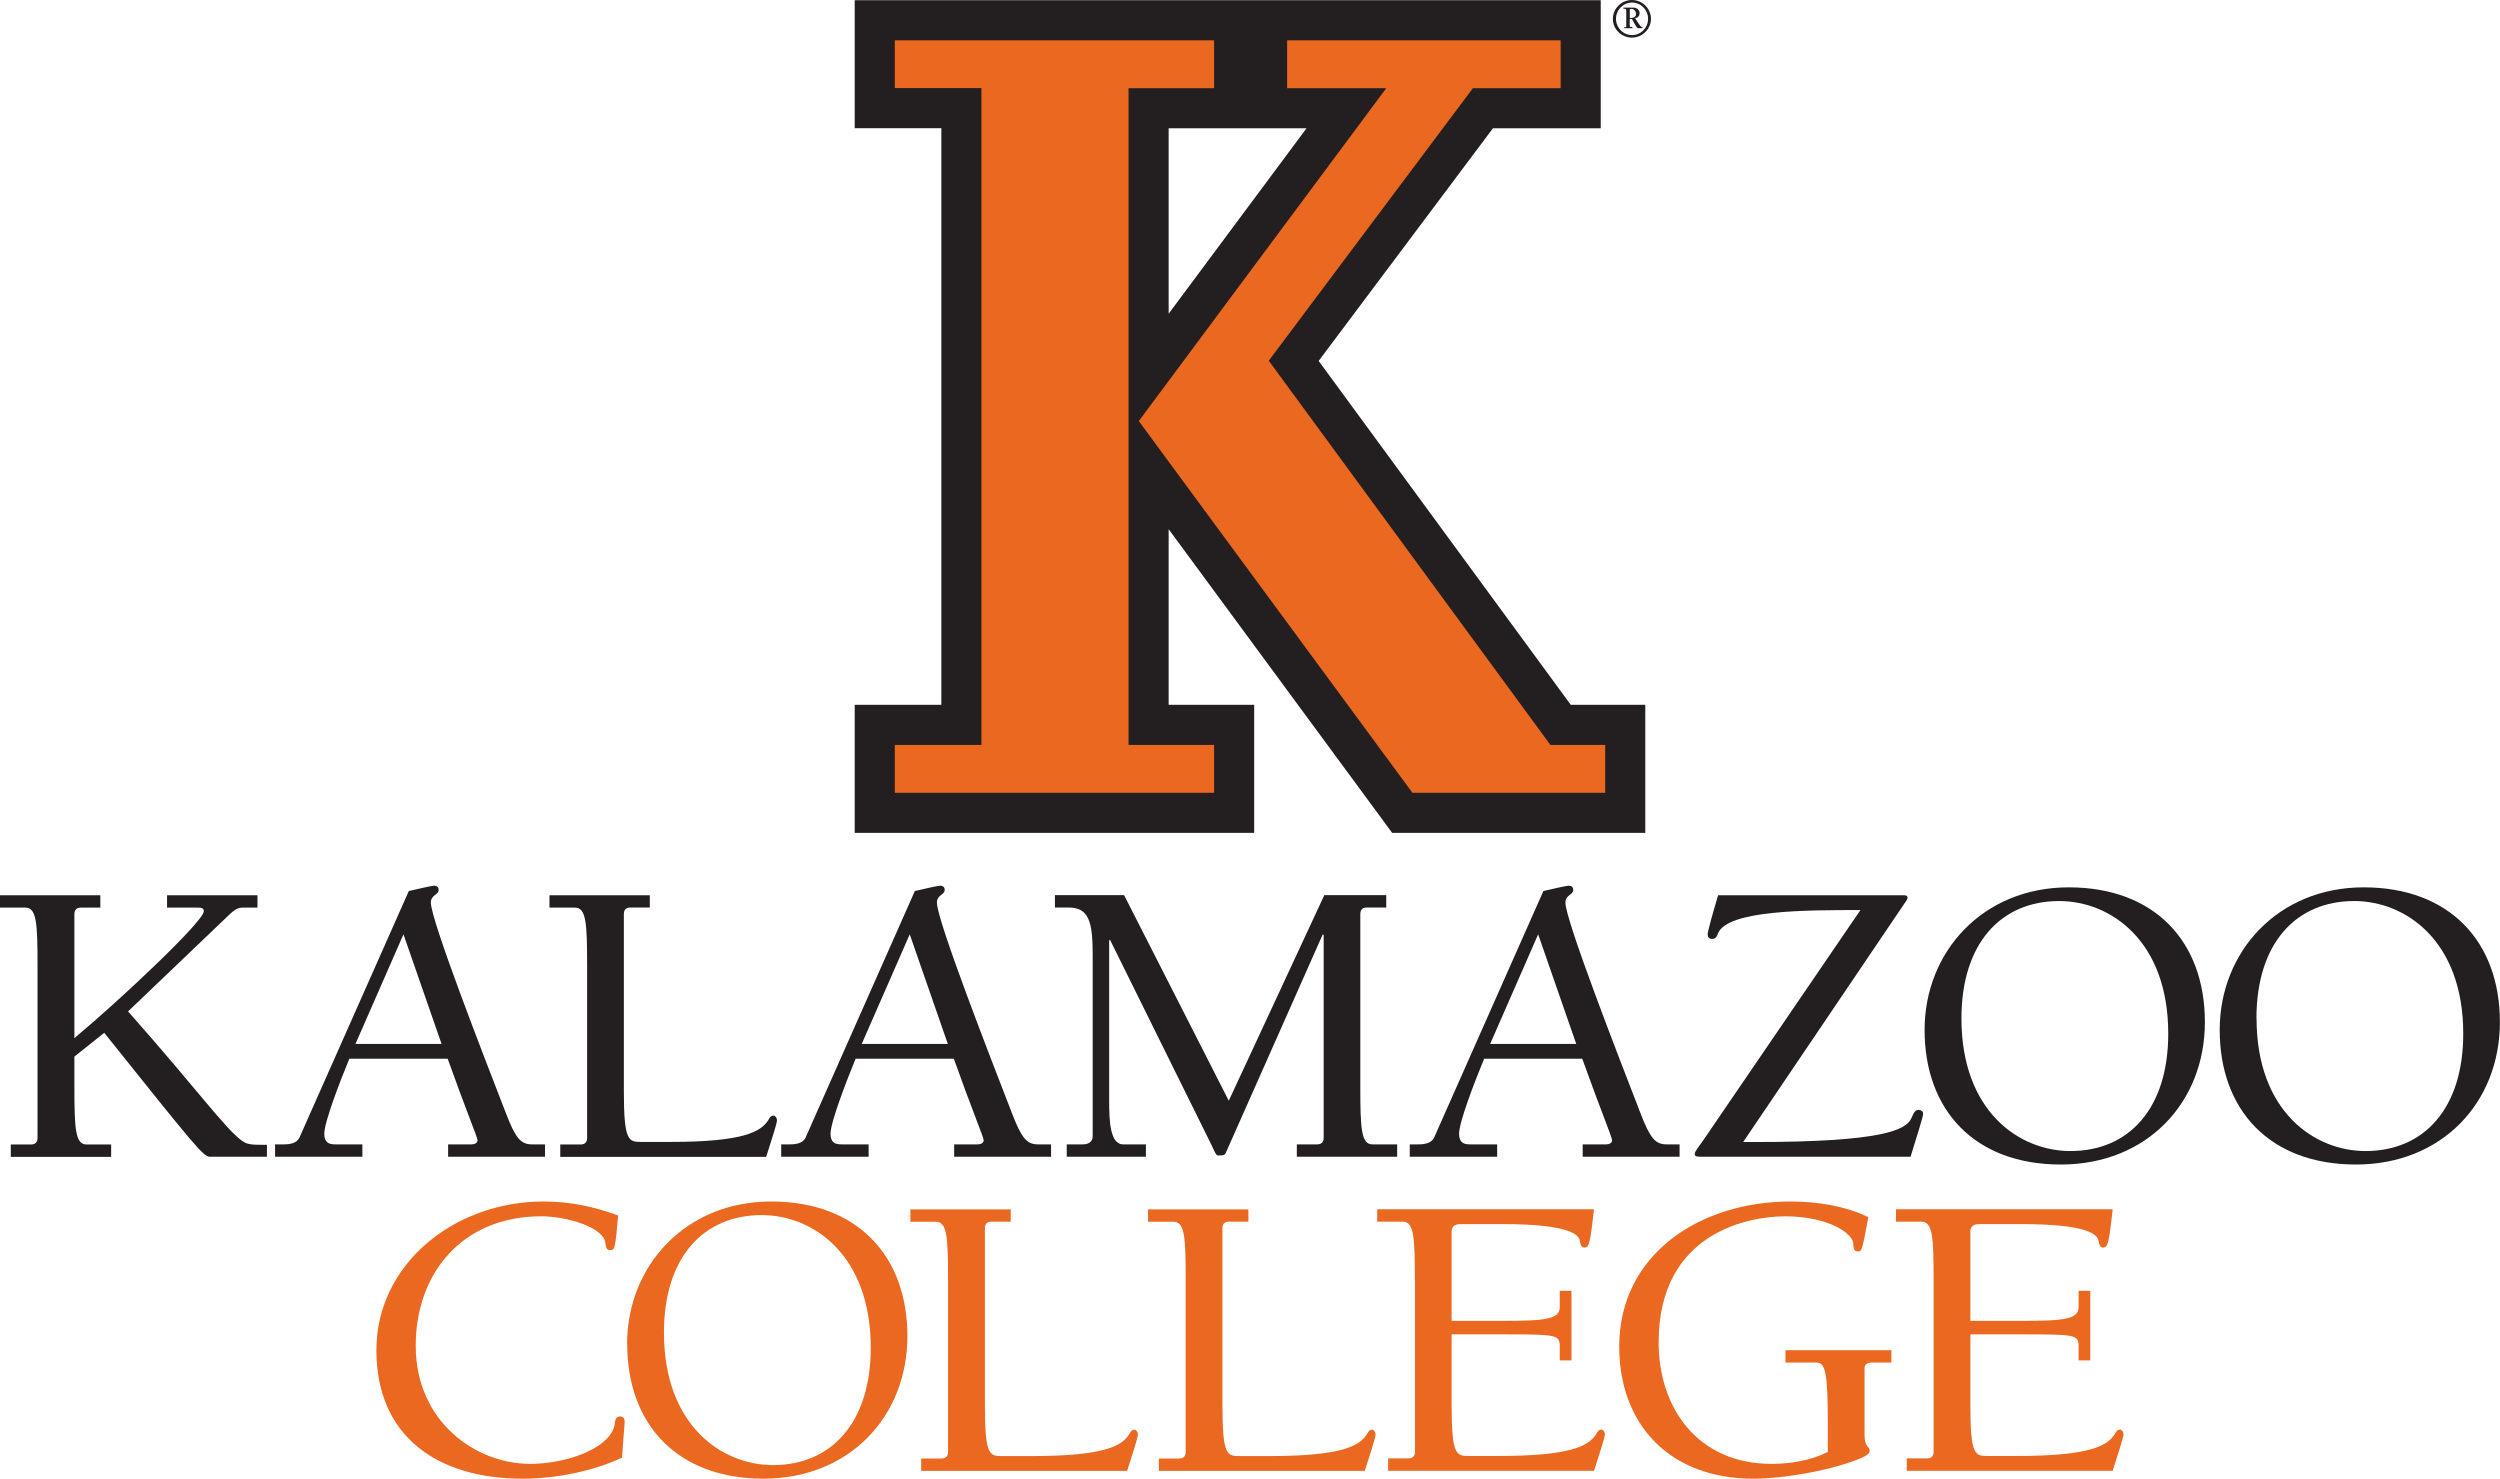 <?xml version="1.0" encoding="UTF-8"?>
<svg id="BLK_OR" data-name="BLK OR" xmlns="http://www.w3.org/2000/svg" viewBox="0 0 224.49 132.78">
  <defs>
    <style>
      .cls-1, .cls-2 {
        fill: #ea6820;
      }

      .cls-1, .cls-2, .cls-3 {
        stroke-width: 0px;
      }

      .cls-2 {
        fill-rule: evenodd;
      }

      .cls-3 {
        fill: #231f20;
      }
    </style>
  </defs>
  <g>
    <polygon class="cls-2" points="125.92 72.99 103.14 42.04 103.14 65.09 110.82 65.09 110.82 72.99 78.55 72.99 78.55 65.09 86.34 65.09 86.34 9.7 78.55 9.7 78.55 1.82 110.82 1.82 110.82 9.72 103.14 9.72 103.14 33.61 120.9 9.72 113.78 9.72 113.78 1.82 141.94 1.82 141.94 9.72 133.16 9.72 116.17 32.39 140.14 65.09 145.94 65.09 145.94 72.99 125.92 72.99"/>
    <path class="cls-3" d="M140.14,3.62v4.3h-7.88l-18.33,24.47,25.29,34.5h4.92v4.3h-17.31l-24.57-33.38,22.22-29.89h-8.9V3.62h24.57M109.02,3.62v4.3h-7.68v58.97h7.68v4.3h-28.67v-4.3h7.78V7.91h-7.78V3.62h28.67M143.74.02h-66.99v11.49h7.78v51.78h-7.78v11.5h35.87v-11.5h-7.68v-15.77l18.99,25.8,1.08,1.47h22.73v-11.5h-6.69l-22.64-30.88,15.65-20.89h9.68V.02h0ZM111.98,11.52h5.34l-12.38,16.65V11.52h7.03Z"/>
  </g>
  <path class="cls-3" d="M6.68,97.55c0,3.81.08,5.22,1.09,5.22h2.21v1.11H.97v-1.11h1.82c.43,0,.58-.26.58-.59v-15.46c0-3.81-.08-5.22-1.09-5.22H0v-1.11h9.01v1.11h-1.75c-.43,0-.58.26-.58.59v11.13c4.16-3.47,11.62-10.5,11.62-11.39,0-.29-.19-.33-.62-.33h-2.68v-1.11h8.12v1.11h-1.32c-.5,0-.82.26-1.25.67l-9.05,8.65c6.25,7.06,8.7,10.51,10.22,11.61.5.37.89.37,2.25.37v1.07h-5.13c-.58,0-1.32-.93-9.48-11.13l-2.68,2.14v2.66Z"/>
  <path class="cls-3" d="M31.37,95.07c-.86,2.07-2.25,5.7-2.25,6.73,0,.78.39.96.97.96h2.45v1.11h-7.84v-1.11h.78c.58,0,1.16-.11,1.4-.59l9.83-22.16c.97-.22,2.06-.48,2.29-.48.19,0,.39.11.39.37,0,.48-.7.44-.7,1.15,0,1.59,4.82,13.95,6.72,18.86.89,2.33,1.36,2.85,2.37,2.85h1.16v1.11h-8.7v-1.11h2.1c.27,0,.54-.11.54-.37s-1.09-2.85-2.68-7.32h-8.82ZM36.23,83.9l-4.31,9.84h7.73l-3.42-9.84Z"/>
  <path class="cls-3" d="M58.35,81.49h-1.75c-.43,0-.58.26-.58.59v15.87c0,4.59.43,4.59,1.59,4.59h2.6c6.6,0,8.12-.93,8.78-1.96.11-.18.19-.4.47-.4.16,0,.31.22.31.4,0,.34-.51,1.82-.97,3.3h-18.49v-1.11h1.83c.43,0,.58-.26.58-.59v-15.46c0-3.81-.08-5.22-1.09-5.22h-2.29v-1.11h9.01v1.11Z"/>
  <path class="cls-3" d="M76.83,95.07c-.85,2.07-2.25,5.7-2.25,6.73,0,.78.39.96.97.96h2.45v1.11h-7.85v-1.11h.78c.58,0,1.16-.11,1.4-.59l9.82-22.16c.97-.22,2.06-.48,2.29-.48.19,0,.39.11.39.37,0,.48-.7.44-.7,1.15,0,1.59,4.82,13.95,6.72,18.86.89,2.33,1.36,2.85,2.37,2.85h1.16v1.11h-8.7v-1.11h2.1c.27,0,.55-.11.55-.37s-1.09-2.85-2.68-7.32h-8.82ZM81.69,83.9l-4.31,9.84h7.73l-3.42-9.84Z"/>
  <path class="cls-3" d="M124.48,81.49h-1.75c-.43,0-.58.26-.58.59v15.46c0,3.81.08,5.22,1.09,5.22h2.22v1.11h-9.01v-1.11h1.83c.43,0,.58-.26.58-.59v-18.2l-.08-.07-8.7,19.6c-.08.19-.16.26-.7.26-.2,0-.35-.44-.58-.92l-9.13-18.46-.07.08v14.42c0,1.7.07,3.88,1.24,3.88h2.06v1.11h-7.11v-1.11h1.44c.46,0,.89-.19.89-.74v-16.28c0-3-.35-4.25-2.18-4.25h-1.21v-1.11h6.21l9.4,18.46,8.58-18.46h5.56v1.11Z"/>
  <path class="cls-3" d="M133.27,95.07c-.86,2.07-2.25,5.7-2.25,6.73,0,.78.39.96.97.96h2.45v1.11h-7.85v-1.11h.78c.58,0,1.16-.11,1.4-.59l9.82-22.16c.97-.22,2.06-.48,2.29-.48.2,0,.39.11.39.37,0,.48-.7.44-.7,1.15,0,1.59,4.82,13.95,6.72,18.86.89,2.33,1.36,2.85,2.37,2.85h1.16v1.11h-8.7v-1.11h2.1c.27,0,.54-.11.54-.37s-1.08-2.85-2.68-7.32h-8.81ZM138.12,83.9l-4.31,9.84h7.73l-3.42-9.84Z"/>
  <path class="cls-3" d="M152.88,103.87c-.5,0-.7,0-.7-.26,0-.22.39-.67.74-1.18l14.14-20.71c-4.89,0-11.88,0-12.78,2.07-.12.3-.19.52-.55.52-.27,0-.39-.18-.39-.41s.39-1.67.94-3.51h16.7c.16,0,.31.04.31.22,0,.15-.12.29-.28.52l-14.48,21.42h1.05c11.38,0,13.6-1.07,14.06-2.15.19-.44.31-.74.66-.74.19,0,.39.15.39.33,0,.33-.54,1.92-1.13,3.88h-18.68Z"/>
  <path class="cls-3" d="M172.82,92.48c0-6.99,5.21-12.8,12.94-12.8s12.23,4.88,12.23,12.1-5.2,12.79-12.94,12.79-12.23-4.88-12.23-12.09ZM176.13,91.45c0,8.36,5.2,11.91,9.79,11.91,5.24,0,8.78-3.81,8.78-10.54,0-8.36-5.2-11.91-9.79-11.91-5.25,0-8.78,3.81-8.78,10.54Z"/>
  <path class="cls-3" d="M199.32,92.48c0-6.99,5.21-12.8,12.93-12.8s12.23,4.88,12.23,12.1-5.2,12.79-12.93,12.79-12.23-4.88-12.23-12.09ZM202.63,91.45c0,8.36,5.2,11.91,9.78,11.91,5.25,0,8.78-3.81,8.78-10.54,0-8.36-5.2-11.91-9.79-11.91-5.25,0-8.78,3.81-8.78,10.54Z"/>
  <path class="cls-1" d="M54.82,112.25c-.35,0-.39-.15-.47-.7-.19-1.33-3.42-2.33-5.75-2.33-7.15,0-11.27,5.18-11.27,11.61,0,6.88,5.44,10.62,10.26,10.62,3.5,0,7.34-1.52,7.61-3.59.03-.3.08-.67.5-.67.31,0,.39.26.39.48,0,.33-.08.89-.23,3.22-2.61,1.22-5.94,1.89-8.93,1.89-7.73,0-13.13-3.85-13.13-11.54s6.95-13.35,15.03-13.35c2.37,0,4.58.48,6.68,1.26-.27,2.99-.31,3.1-.7,3.1Z"/>
  <path class="cls-1" d="M56.31,120.69c0-6.99,5.21-12.8,12.94-12.8s12.23,4.88,12.23,12.09-5.2,12.8-12.93,12.8-12.23-4.88-12.23-12.09ZM59.62,119.65c0,8.36,5.2,11.91,9.79,11.91,5.24,0,8.78-3.81,8.78-10.54,0-8.36-5.2-11.91-9.79-11.91-5.25,0-8.78,3.81-8.78,10.54Z"/>
  <path class="cls-1" d="M90.77,109.7h-1.75c-.43,0-.58.26-.58.59v15.87c0,4.59.42,4.59,1.59,4.59h2.6c6.6,0,8.12-.93,8.77-1.96.12-.18.19-.41.47-.41.15,0,.31.22.31.41,0,.33-.5,1.81-.97,3.29h-18.49v-1.11h1.83c.42,0,.58-.26.58-.59v-15.46c0-3.81-.08-5.21-1.09-5.21h-2.29v-1.11h9.01v1.11Z"/>
  <path class="cls-1" d="M112.1,109.7h-1.75c-.43,0-.58.26-.58.59v15.87c0,4.59.42,4.59,1.59,4.59h2.6c6.6,0,8.12-.93,8.78-1.96.12-.18.2-.41.47-.41.15,0,.31.22.31.41,0,.33-.5,1.81-.97,3.29h-18.49v-1.11h1.83c.42,0,.58-.26.58-.59v-15.46c0-3.81-.08-5.21-1.09-5.21h-2.29v-1.11h9.01v1.11Z"/>
  <path class="cls-1" d="M127.05,114.91c0-3.81-.08-5.21-1.09-5.21h-2.29v-1.11h19.46c-.35,3.25-.47,3.36-.81,3.44-.31,0-.39-.19-.47-.67-.12-.44-.78-1.44-6.91-1.44h-3.81c-.58,0-.78.29-.78.66v8.03h4.51c4,0,5.2-.15,5.2-1.26v-1.44h1.05v6.25h-1.05v-1.3c0-1-.39-1.04-4.82-1.04h-4.89v6.33c0,4.59.43,4.59,1.59,4.59h2.61c6.6,0,8.11-.93,8.78-1.96.11-.18.19-.41.47-.41.16,0,.31.22.31.41,0,.33-.51,1.81-.97,3.29h-18.49v-1.11h1.82c.43,0,.59-.26.59-.59v-15.46Z"/>
  <path class="cls-1" d="M167.43,128.9c0,1.07.46.96.46,1.37,0,.22-.23.41-.62.59-2.49,1.11-6.95,1.92-9.83,1.92-7.53,0-12.04-4.88-12.04-11.87,0-8.29,7.26-13.02,15.38-13.02,2.41,0,4.97.41,6.99,1.41-.54,2.88-.58,3.07-.89,3.07-.23,0-.46,0-.46-.67,0-.93-2.22-2.48-6.14-2.48-3.07,0-11.34,1.33-11.34,11.32,0,5.92,3.53,10.91,10.14,10.91,1.79,0,3.57-.33,5.05-1.07v-2.52c0-4.51-.2-5.51-1.01-5.51h-2.79v-1.11h9.51v1.11h-1.71c-.43,0-.7.15-.7.48v6.07Z"/>
  <path class="cls-1" d="M173.63,114.91c0-3.81-.08-5.21-1.09-5.21h-2.29v-1.11h19.46c-.35,3.25-.47,3.36-.81,3.44-.31,0-.39-.19-.47-.67-.12-.44-.78-1.44-6.91-1.44h-3.81c-.58,0-.78.29-.78.66v8.03h4.51c4,0,5.21-.15,5.21-1.26v-1.44h1.05v6.25h-1.05v-1.3c0-1-.39-1.04-4.82-1.04h-4.9v6.33c0,4.59.43,4.59,1.59,4.59h2.6c6.6,0,8.12-.93,8.78-1.96.11-.18.19-.41.47-.41.16,0,.31.22.31.41,0,.33-.51,1.81-.97,3.29h-18.49v-1.11h1.82c.43,0,.59-.26.59-.59v-15.46Z"/>
  <path class="cls-3" d="M144.83,1.69c0-.93.78-1.69,1.71-1.69s1.71.76,1.71,1.69-.78,1.69-1.71,1.69-1.71-.75-1.71-1.69ZM145.11,1.69c0,.8.64,1.46,1.44,1.46s1.44-.66,1.44-1.46-.64-1.46-1.44-1.46-1.44.66-1.44,1.46ZM145.85,2.55v-.11h.13s.05,0,.05-.05v-1.2c0-.38-.02-.4-.12-.4h-.13v-.11h.83c.43,0,.62.25.62.5s-.16.41-.4.46c.25.41.45.69.56.78h.09v.11h-.41c-.09,0-.45-.66-.53-.83h-.2v.33c0,.38,0,.39.1.39h.14v.11h-.74ZM146.47.81c-.06,0-.12,0-.12.05v.75h.14c.2,0,.42-.1.42-.37,0-.13-.1-.44-.43-.44Z"/>
</svg>